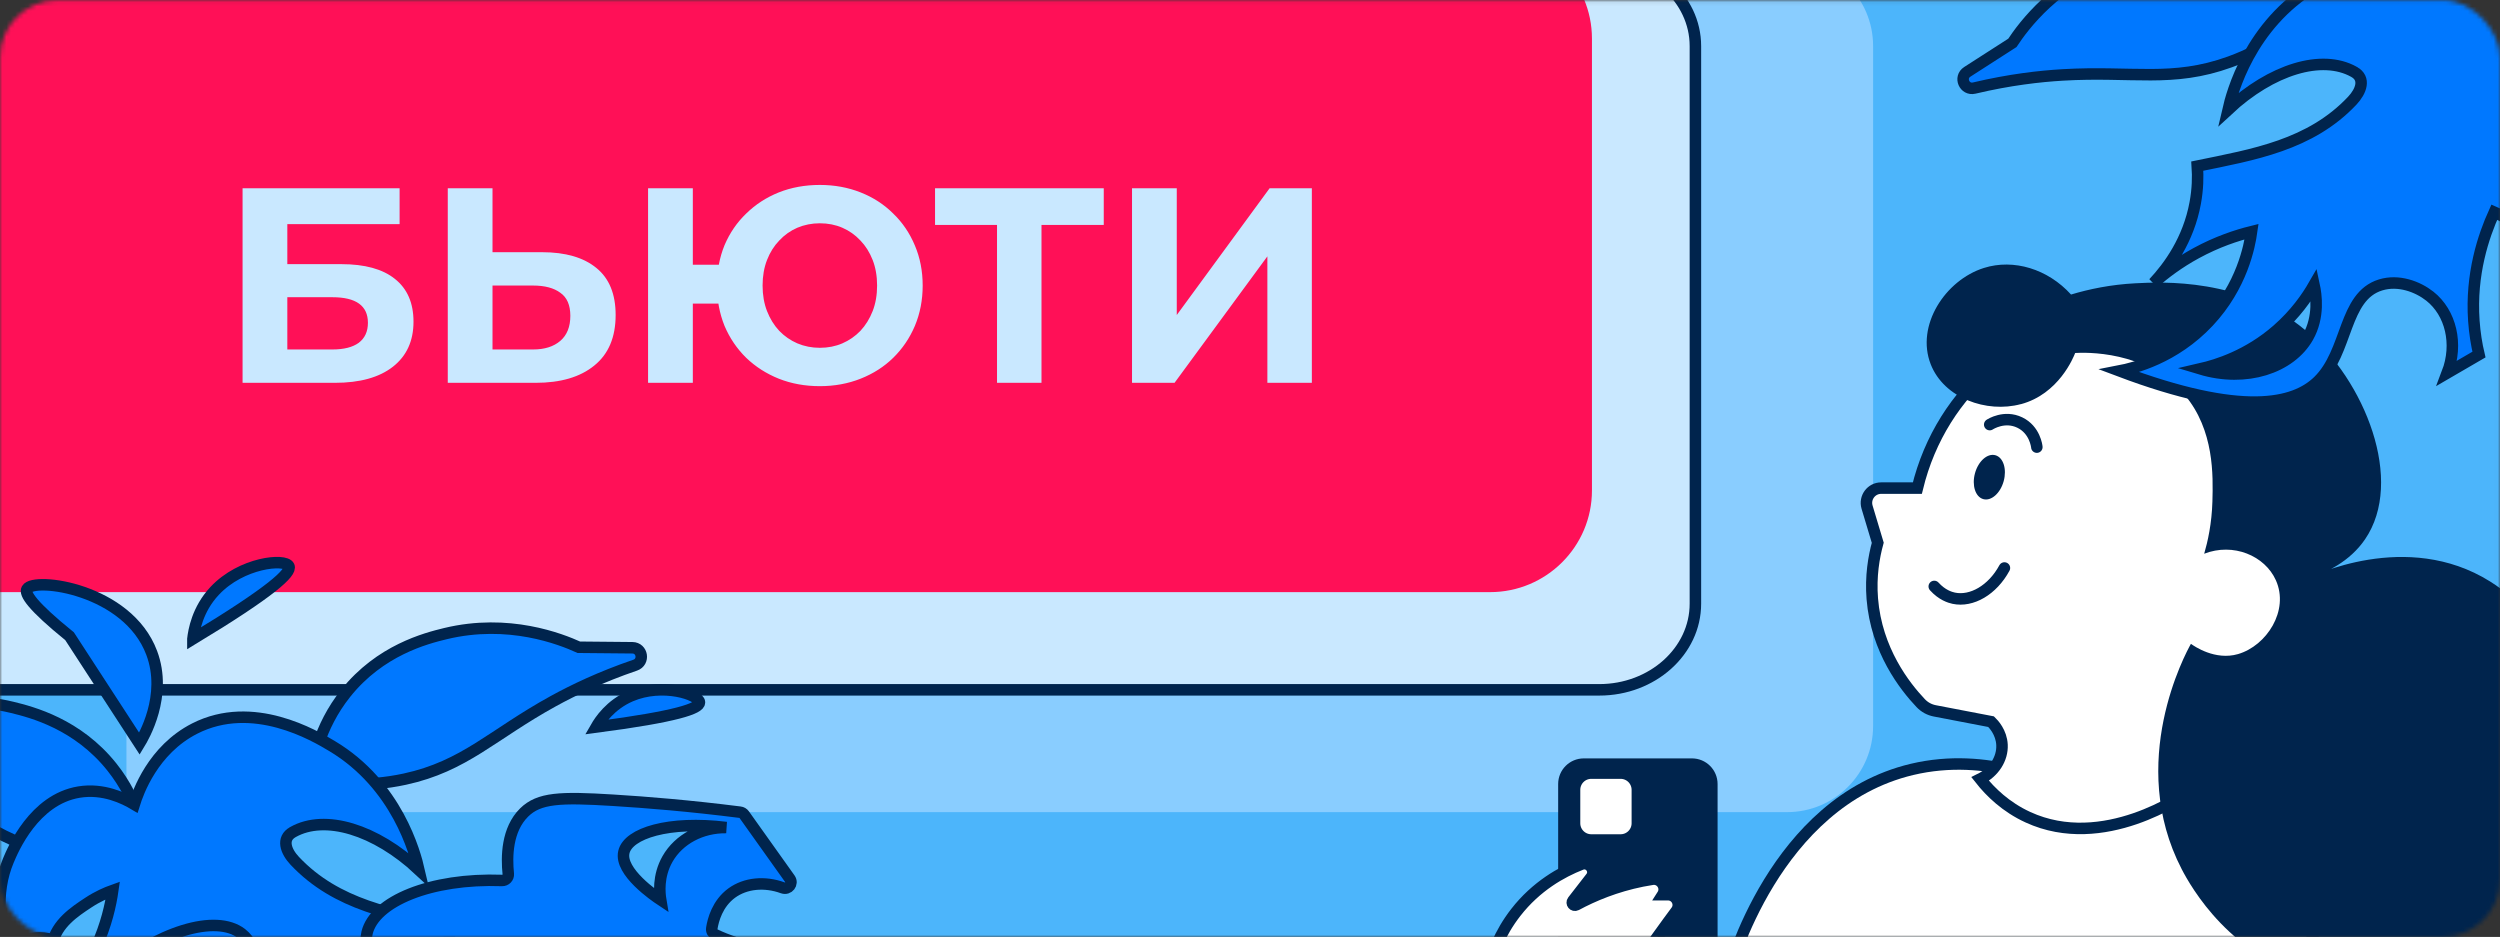 <?xml version="1.0" encoding="UTF-8"?> <svg xmlns="http://www.w3.org/2000/svg" width="579" height="217" viewBox="0 0 579 217" fill="none"><rect x="0" y="0" width="579" height="217" fill="#333333" stroke="none"/><mask id="mask0_258_770" style="mask-type:alpha" maskUnits="userSpaceOnUse" x="0" y="0" width="579" height="217"><rect y="0.041" width="579" height="216.959" rx="13.31" fill="#E1E1E1"></rect></mask><g mask="url(#mask0_258_770)"><path d="M604.29 -25.248H-18.634V267.579H604.29V-25.248Z" fill="#4CB5FB"></path><path d="M29.283 -9.276H413.885C424.879 -9.276 433.811 -0.345 433.811 10.65V168.164C433.811 179.159 424.879 188.09 413.885 188.09H29.283V-9.276Z" fill="#89CDFF"></path><path d="M-11.979 -9.276H370.392C382.676 -9.276 392.655 -0.337 392.655 10.667V139.823C392.655 150.827 382.676 159.766 370.392 159.766H-11.979V-9.276Z" fill="#C9E8FF" stroke="#00244D" stroke-width="2.662" stroke-miterlimit="10"></path><path d="M-11.979 -14.6H345.092C358.116 -14.6 368.696 -4.046 368.696 8.946V113.592C368.696 126.584 358.116 137.138 345.092 137.138H-11.979V-14.6Z" fill="#FF1057"></path><path d="M71.932 180.716C72.332 176.896 73.756 168.484 80.052 160.577C88.011 150.581 98.606 147.853 103.158 146.748C117.813 143.207 129.885 148.012 134.052 149.902C138.191 149.942 142.331 149.982 146.47 150.022C148.799 150.049 149.319 153.297 147.109 154.055C139.07 156.797 132.774 159.845 128.142 162.388C113.993 170.161 107.631 177.442 93.761 180.45C84.724 182.406 76.884 181.594 71.919 180.703L71.932 180.716Z" fill="#0078FF" stroke="#00244D" stroke-width="2.662" stroke-miterlimit="10" stroke-linecap="round"></path><path d="M535.054 2.945C532.683 -0.076 526.999 -6.439 517.46 -9.78C505.401 -14.005 494.979 -10.674 490.538 -9.186C476.247 -4.381 468.586 6.113 466.065 9.931C462.582 12.168 459.099 14.406 455.617 16.644C453.659 17.906 454.948 20.932 457.223 20.398C465.488 18.439 472.44 17.668 477.715 17.354C493.83 16.401 503.092 19.178 516.434 14.341C525.126 11.186 531.33 6.325 535.058 2.927L535.054 2.945Z" fill="#0078FF" stroke="#00244D" stroke-width="2.662" stroke-miterlimit="10" stroke-linecap="round"></path><path d="M34.038 197.793C33.639 193.973 32.215 185.561 25.919 177.655C17.959 167.659 7.364 164.93 2.812 163.825C-11.843 160.285 -23.915 165.09 -28.081 166.98C-32.221 167.02 -36.36 167.06 -40.5 167.099C-42.829 167.126 -43.348 170.374 -41.139 171.133C-33.099 173.874 -26.803 176.923 -22.172 179.465C-8.023 187.238 -1.66 194.519 12.209 197.527C21.247 199.484 29.087 198.672 34.051 197.78L34.038 197.793Z" fill="#0078FF" stroke="#00244D" stroke-width="2.662" stroke-miterlimit="10" stroke-linecap="round"></path><path d="M466.195 178.518C459.859 176.948 451.687 176.083 442.795 178.199C410.997 185.786 400.588 224.359 400.096 226.276C446.695 227.114 493.295 227.966 539.894 228.805C536.833 220.366 533.785 211.941 530.723 203.502C522.817 194.651 514.911 185.786 507.004 176.934C493.401 177.467 479.798 177.986 466.208 178.518H466.195Z" fill="white" stroke="#00244D" stroke-width="2.662" stroke-miterlimit="10" stroke-linecap="round"></path><path d="M525.345 95.648C523.987 93.651 511.169 75.297 489.607 74.777C469.242 74.285 449.676 89.885 444.059 113.045H435.686C433.397 113.045 431.76 115.254 432.412 117.45C433.237 120.206 434.063 122.948 434.888 125.703C433.983 128.99 433.211 133.449 433.623 138.667C434.582 150.62 441.17 158.979 444.831 162.839C445.709 163.77 446.84 164.396 448.105 164.636L461.136 167.138C461.668 167.657 463.532 169.587 463.665 172.515C463.811 175.723 461.815 178.838 458.607 180.422C460.989 183.443 464.57 186.93 469.681 189.273C487.171 197.312 505.765 184.162 507.003 183.27C524.666 160.829 541.424 137.868 525.345 95.661V95.648Z" fill="white" stroke="#00244D" stroke-width="2.662" stroke-miterlimit="10" stroke-linecap="round"></path><path d="M464.056 111.425C464.825 108.617 463.96 105.933 462.124 105.43C460.288 104.927 458.175 106.796 457.406 109.603C456.637 112.411 457.502 115.095 459.339 115.598C461.175 116.101 463.287 114.232 464.056 111.425Z" fill="#00244D"></path><path d="M447.973 135.819C449.783 137.815 451.62 138.361 452.485 138.547C456.624 139.426 461.456 136.671 464.225 131.546" stroke="#00244D" stroke-width="2.662" stroke-miterlimit="10" stroke-linecap="round"></path><path d="M468.018 93.599C460.111 95.728 450.222 92.228 447.147 84.348C443.66 75.416 450.488 64.888 459.486 62.053C466.38 59.883 474.3 62.306 479.651 68.216C483.843 66.951 488.875 65.9 494.598 65.607C500.575 65.301 519.489 64.276 533.97 76.521C547.746 88.168 556.984 111.394 547.733 124.918C544.219 130.055 538.749 132.731 533.97 134.168C535.328 133.463 557.343 122.588 576.67 134.648C590.805 143.472 601.108 163.065 594.466 177.587C591.458 184.162 585.761 187.929 581.887 189.925C583.019 194.278 584.03 201.213 581.182 208.187C574.78 223.814 552.977 229.83 536.592 226.449C516.88 222.389 507.296 205.192 505.286 201.306C492.482 176.602 506.165 151.339 507.416 149.116C508.188 149.662 513.033 153.029 518.331 151.485C524.946 149.555 530.23 141.409 527.102 134.408C524.547 128.685 517.213 125.623 510.491 128.245C511.316 125.423 512.248 121.244 512.394 116.146C512.554 110.157 512.847 99.641 505.992 91.482C497.18 81.007 482.646 81.632 480.609 81.752C480.223 82.751 476.816 91.256 468.031 93.612L468.018 93.599Z" fill="#00244D"></path><path d="M460.817 98.337C460.977 98.23 464.238 96.154 467.779 97.858C471.293 99.548 471.719 103.355 471.732 103.555" stroke="#00244D" stroke-width="2.662" stroke-miterlimit="10" stroke-linecap="round"></path><path d="M391.857 175.643H366.807C363.528 175.643 360.87 178.301 360.87 181.58V224.506C360.87 227.784 363.528 230.442 366.807 230.442H391.857C395.135 230.442 397.793 227.784 397.793 224.506V181.58C397.793 178.301 395.135 175.643 391.857 175.643Z" fill="#00244D"></path><path d="M375.338 179.051H368.536C366.397 179.051 364.663 180.785 364.663 182.924V190.671C364.663 192.81 366.397 194.544 368.536 194.544H375.338C377.477 194.544 379.211 192.81 379.211 190.671V182.924C379.211 180.785 377.477 179.051 375.338 179.051Z" fill="white" stroke="#00244D" stroke-width="2.662" stroke-miterlimit="10" stroke-linecap="round"></path><path d="M344.738 224.439C345.537 221.178 347.241 216.213 351.061 211.315C355.786 205.246 361.669 201.945 366.208 200.174C368.071 199.442 369.708 201.625 368.484 203.209C367.073 205.019 365.675 206.83 364.265 208.64C363.852 209.172 364.451 209.904 365.05 209.585C369.07 207.415 374.194 205.286 380.33 204.048C381.129 203.888 381.901 203.755 382.673 203.635C384.643 203.329 386.094 205.445 385.095 207.176L385.069 207.216H386.306C388.263 207.216 389.381 209.438 388.21 210.996C387.584 211.834 386.959 212.686 386.333 213.538C384.217 216.426 382.18 219.288 380.224 222.11C379.957 222.509 380.343 223.015 380.796 222.855C383.578 221.91 386.36 220.978 389.128 220.033C391.298 219.301 393.294 221.498 392.363 223.587L392.336 223.64C389.954 228.951 387.238 233.477 384.589 237.244C371.306 232.971 358.022 228.698 344.738 224.439Z" fill="white" stroke="#00244D" stroke-width="2.662" stroke-miterlimit="10" stroke-linecap="round"></path><path d="M101.548 250.569C93.775 242.276 92.044 232.999 91.579 229.698C95.066 230.563 99.552 232.041 104.396 234.676C108.456 236.886 111.73 239.361 114.299 241.624C110.706 237.791 106.193 231.575 104.636 223.056C104.05 219.902 103.984 217 104.157 214.524C91.166 211.862 77.975 209.679 68.272 199.377C66.169 197.141 65.144 194.226 67.82 192.722C67.833 192.722 67.846 192.722 67.86 192.695C75.3 188.529 86.96 192.096 97.036 201.467C96.171 197.713 92.018 181.807 76.871 172.77C72.918 170.4 58.596 161.855 45.086 168.737C35.422 173.661 31.962 183.524 31.096 186.293C28.78 184.909 23.949 182.513 18.292 183.445C7.857 185.162 2.985 196.795 1.92 199.337C-4.243 214.045 4.569 235.022 23.03 252.712C22.658 251.114 20.115 239.521 27.543 230.883C30.138 227.861 33.146 226.157 35.369 225.186C37.858 230.683 40.866 239.534 40.108 250.342C39.908 253.191 39.482 255.813 38.923 258.169C41.372 259.593 43.821 261.017 46.27 262.441C43.688 255.72 45.445 248.479 50.303 244.645C53.125 242.423 57.557 240.772 61.697 242.037C70.375 244.699 69.151 257.517 76.165 264.331C81.662 269.669 93.615 272.717 122.179 261.962C118.945 261.337 109.521 259.074 101.548 250.569ZM22.312 219.263C20.222 223.895 17.72 227.449 15.67 229.938C14.991 229.139 10.865 224.241 12.116 218.544C13.141 213.872 17.267 211.143 20.422 209.067C22.658 207.589 24.707 206.724 26.118 206.219C25.639 209.586 24.614 214.191 22.312 219.263ZM78.534 254.136C75.859 249.411 76.618 244.299 77.11 242.037C78.761 244.912 81.449 248.798 85.656 252.472C92.43 258.382 99.578 260.591 103.451 261.483C92.843 264.678 82.581 261.243 78.534 254.136Z" fill="#0078FF" stroke="#00244D" stroke-width="2.662" stroke-miterlimit="10" stroke-linecap="round"></path><path d="M511.503 74.516C519.276 66.223 521.006 56.946 521.472 53.645C517.985 54.51 513.499 55.988 508.654 58.623C504.595 60.833 501.32 63.308 498.751 65.571C502.345 61.738 506.857 55.522 508.415 47.003C509 43.849 509.067 40.947 508.894 38.471C521.885 35.809 535.075 33.626 544.779 23.324C546.882 21.088 547.907 18.173 545.231 16.669C545.218 16.669 545.205 16.669 545.191 16.642C537.751 12.476 526.091 16.043 516.015 25.414C516.88 21.66 521.033 5.754 536.18 -3.283C540.133 -5.653 554.455 -14.198 567.965 -7.316C577.629 -2.392 581.089 7.471 581.954 10.24C584.27 8.856 589.102 6.46 594.759 7.392C605.194 9.109 610.066 20.742 611.131 23.284C617.293 37.992 608.482 58.969 590.02 76.659C590.393 75.061 592.935 63.468 585.508 54.83C582.913 51.808 579.905 50.104 577.682 49.133C575.193 54.63 572.185 63.481 572.943 74.289C573.143 77.138 573.569 79.76 574.128 82.116C571.679 83.54 569.23 84.964 566.781 86.388C569.363 79.667 567.606 72.426 562.748 68.593C559.926 66.37 555.493 64.719 551.354 65.984C542.676 68.646 543.9 81.464 536.886 88.278C531.388 93.616 519.436 96.664 490.872 85.909C494.106 85.284 503.53 83.021 511.503 74.516ZM590.739 43.21C592.829 47.842 595.331 51.395 597.381 53.885C598.06 53.086 602.186 48.188 600.935 42.491C599.91 37.819 595.784 35.09 592.629 33.014C590.393 31.537 588.343 30.671 586.932 30.166C587.412 33.533 588.437 38.138 590.739 43.21ZM534.516 78.083C537.192 73.358 536.433 68.246 535.941 65.984C534.29 68.859 531.601 72.745 527.395 76.419C520.62 82.329 513.473 84.538 509.599 85.43C520.208 88.625 530.47 85.191 534.516 78.083Z" fill="#0078FF" stroke="#00244D" stroke-width="2.662" stroke-miterlimit="10" stroke-linecap="round"></path><path d="M116.588 224.134C111.503 231.255 120.634 248.692 131.961 259.407C159.208 285.189 198.633 277.615 198.367 277.668C185.575 280.211 179.985 275.965 176.125 268.511C175.313 266.954 174.381 264.358 174.661 260.565C176.152 259.407 179.905 256.838 185.176 256.665C194.653 256.359 200.483 264.065 201.042 264.837C201.362 260.578 201.694 256.319 202.014 252.059C196.17 251.381 187.891 249.664 179.413 244.792C171.24 240.093 168.938 235.967 163.387 231.508C148.094 219.249 122.365 216.002 116.575 224.134H116.588Z" fill="#00A2FF" stroke="#00244D" stroke-width="2.662" stroke-miterlimit="10" stroke-linecap="round"></path><path d="M190.527 241.118C189.303 238.43 188.105 234.982 187.492 230.869C186.947 227.169 187.013 223.895 187.279 221.286C187.359 220.381 186.601 219.649 185.709 219.755C183.393 220.035 180.571 220.155 177.377 219.808C172.385 219.263 168.379 217.772 165.637 216.468C165.078 216.188 164.745 215.602 164.852 214.99C165.158 213.06 166.143 209.267 169.47 206.831C172.651 204.515 177.097 204.089 181.29 205.62C182.594 206.085 183.726 204.648 182.927 203.517C179.4 198.565 175.873 193.627 172.359 188.676C172.132 188.356 171.773 188.143 171.387 188.103C159.754 186.626 149.784 185.814 141.958 185.335C129.712 184.576 124.841 184.776 121.393 188.17C117.374 192.136 117.307 198.445 117.72 202.399C117.799 203.237 117.107 203.943 116.269 203.916C99.711 203.317 86.76 208.774 85.016 216.015C82.567 226.211 102.453 239.774 107.484 243.208C110.173 245.045 112.688 246.522 114.858 247.667C115.843 248.199 117.014 247.401 116.894 246.283C116.495 242.875 116.389 238.163 117.6 232.773C118.957 226.703 121.473 222.111 123.47 219.143C124.002 218.344 125.16 218.291 125.732 219.063C127.103 220.9 128.528 223.243 129.619 226.131C132.8 234.583 131.11 242.409 129.859 246.349C129.592 247.188 130.151 248.066 131.043 248.159C133.772 248.439 137.672 248.652 142.264 248.266C158.316 246.948 164.838 239.907 178.015 240.679C180.531 240.825 184.245 241.318 188.757 242.995C189.928 243.434 191.033 242.263 190.527 241.118ZM143.941 241.584C141.745 242.29 139.748 240.2 140.48 238.017C140.693 237.365 140.88 236.673 140.999 235.941C142.557 226.983 134.744 220.434 134.358 220.115C136.447 220.101 139.482 220.407 142.583 222.018C151.528 226.663 152.619 237.737 152.713 238.776L143.941 241.584ZM154.603 198.925C152.313 202.944 152.779 206.977 153.019 208.415C151.714 207.55 143.435 201.919 144.487 197.354C145.485 192.975 154.909 190.02 168.206 191.657C162.469 191.577 157.238 194.332 154.603 198.925Z" fill="#0078FF" stroke="#00244D" stroke-width="2.662" stroke-miterlimit="10" stroke-linecap="round"></path><path d="M-8.103 302.189C-5.627 298.063 -3.045 295.348 -1.168 293.657C8.628 284.806 18.119 286.217 31.469 277.206C35.289 274.637 38.204 272.028 40.16 270.098C40.799 269.472 40.679 268.434 39.947 267.942C36.5 265.652 30.297 260.608 27.489 252.023C26.531 249.081 26.185 246.366 26.105 244.076C26.065 243.118 27.01 242.439 27.915 242.719C31.336 243.783 36.167 245.793 41.026 249.68C45.338 253.127 48.213 256.867 50.023 259.782C50.636 260.727 52.047 260.621 52.472 259.583C53.444 257.333 54.482 254.605 55.441 251.49C57.211 245.66 64.239 222.647 55.947 216.218C50.05 211.666 36.54 215.512 24.002 226.334C23.363 226.879 22.378 226.759 21.925 226.054C19.769 222.713 15.776 217.828 10.159 217.256C5.341 216.763 1.427 219.652 -7.65 227.917C-13.454 233.188 -20.721 240.057 -28.88 248.495C-29.16 248.761 -29.306 249.161 -29.28 249.547C-28.92 255.603 -28.587 261.673 -28.241 267.742C-28.162 269.126 -26.378 269.539 -25.646 268.354C-23.33 264.534 -19.603 262.085 -15.663 261.899C-11.537 261.712 -8.396 264.055 -6.958 265.373C-6.492 265.785 -6.386 266.451 -6.652 267.023C-7.97 269.752 -10.166 273.426 -13.72 276.979C-15.996 279.242 -18.272 280.919 -20.255 282.157C-21.014 282.636 -21.147 283.675 -20.521 284.34C-18.685 286.203 -16.582 288.719 -14.691 291.954C-12.602 295.547 -11.377 298.981 -10.645 301.843C-10.326 303.054 -8.728 303.281 -8.09 302.203L-8.103 302.189ZM17.373 276.341C16.801 275.475 10.718 266.145 14.791 256.934C16.202 253.74 18.385 251.597 20.022 250.305C19.915 250.798 17.919 260.794 24.747 266.81C25.293 267.303 25.878 267.729 26.451 268.101C28.394 269.353 28.141 272.228 25.985 273.053L17.386 276.354L17.373 276.341ZM-24.195 249.281C-14.851 239.684 -5.64 236.09 -2.127 238.885C1.547 241.787 -1.381 251.357 -1.86 252.848C-2.579 251.57 -4.735 248.136 -9.035 246.432C-13.959 244.502 -19.763 245.62 -24.195 249.281Z" fill="#0078FF" stroke="#00244D" stroke-width="2.662" stroke-miterlimit="10" stroke-linecap="round"></path><path d="M32.294 172.237C33.186 170.773 38.883 161.163 35.129 151.194C29.539 136.313 7.83 133.611 6.246 136.419C5.647 137.471 7.351 140.253 16.109 147.347C21.499 155.639 26.89 163.945 32.294 172.237Z" fill="#0078FF" stroke="#00244D" stroke-width="2.662" stroke-miterlimit="10" stroke-linecap="round"></path><path d="M44.673 147.986C44.886 146.122 45.684 141.158 49.691 136.872C55.933 130.19 66.063 129.311 66.914 131.135C67.593 132.586 62.988 136.925 44.673 147.999V147.986Z" fill="#0078FF" stroke="#00244D" stroke-width="2.662" stroke-miterlimit="10" stroke-linecap="round"></path><path d="M138.071 168.391C138.897 166.953 141.306 163.239 146.071 161.19C153.485 158.008 161.963 160.884 162.003 162.667C162.03 164.078 156.786 165.941 138.071 168.391Z" fill="#0078FF" stroke="#00244D" stroke-width="2.662" stroke-miterlimit="10" stroke-linecap="round"></path><path d="M56.179 88.662V43.603H92.548V51.907H66.543V61.176H79.031C84.481 61.176 88.622 62.313 91.454 64.588C94.329 66.862 95.767 70.166 95.767 74.501C95.767 78.964 94.179 82.44 91.004 84.929C87.828 87.418 83.344 88.662 77.55 88.662H56.179ZM66.543 80.938H76.971C79.632 80.938 81.67 80.423 83.086 79.393C84.502 78.32 85.21 76.775 85.21 74.758C85.21 70.81 82.464 68.836 76.971 68.836H66.543V80.938ZM125.524 58.408C130.974 58.408 135.18 59.631 138.141 62.077C141.102 64.48 142.582 68.107 142.582 72.956C142.582 78.105 140.93 82.01 137.626 84.671C134.364 87.332 129.837 88.662 124.043 88.662H103.703V43.603H114.066V58.408H125.524ZM123.464 80.938C126.125 80.938 128.228 80.272 129.772 78.942C131.317 77.612 132.09 75.681 132.09 73.149C132.09 70.66 131.317 68.879 129.772 67.806C128.27 66.691 126.168 66.133 123.464 66.133H114.066V80.938H123.464ZM150.094 88.662V43.603H160.458V61.305H172.109V70.317H160.458V88.662H150.094ZM189.875 89.435C186.442 89.435 183.266 88.855 180.348 87.697C177.473 86.538 174.963 84.929 172.817 82.869C170.671 80.766 168.998 78.299 167.796 75.466C166.637 72.591 166.058 69.48 166.058 66.133C166.058 62.742 166.637 59.631 167.796 56.799C168.998 53.967 170.671 51.521 172.817 49.461C174.963 47.358 177.473 45.727 180.348 44.569C183.266 43.41 186.442 42.831 189.875 42.831C193.265 42.831 196.419 43.41 199.337 44.569C202.255 45.727 204.766 47.358 206.869 49.461C209.014 51.521 210.688 53.988 211.89 56.863C213.091 59.696 213.692 62.785 213.692 66.133C213.692 69.48 213.091 72.591 211.89 75.466C210.688 78.299 209.014 80.766 206.869 82.869C204.766 84.929 202.255 86.538 199.337 87.697C196.419 88.855 193.265 89.435 189.875 89.435ZM189.875 80.552C191.763 80.552 193.501 80.208 195.089 79.522C196.677 78.835 198.071 77.869 199.273 76.625C200.475 75.338 201.419 73.814 202.105 72.055C202.792 70.295 203.135 68.321 203.135 66.133C203.135 63.944 202.792 61.97 202.105 60.211C201.419 58.451 200.475 56.949 199.273 55.705C198.071 54.417 196.677 53.43 195.089 52.744C193.501 52.057 191.763 51.714 189.875 51.714C188.03 51.714 186.292 52.057 184.661 52.744C183.073 53.43 181.679 54.417 180.477 55.705C179.275 56.949 178.331 58.451 177.645 60.211C176.958 61.97 176.615 63.944 176.615 66.133C176.615 68.321 176.958 70.295 177.645 72.055C178.331 73.814 179.275 75.338 180.477 76.625C181.679 77.869 183.073 78.835 184.661 79.522C186.292 80.208 188.03 80.552 189.875 80.552ZM230.91 88.662V49.718L233.292 52.1H216.556V43.603H255.629V52.1H238.892L241.21 49.718V88.662H230.91ZM262.176 88.662V43.603H272.54V72.956L294.039 43.603H303.824V88.662H293.524V59.374L272.025 88.662H262.176Z" fill="#C9E8FF"></path></g></svg> 